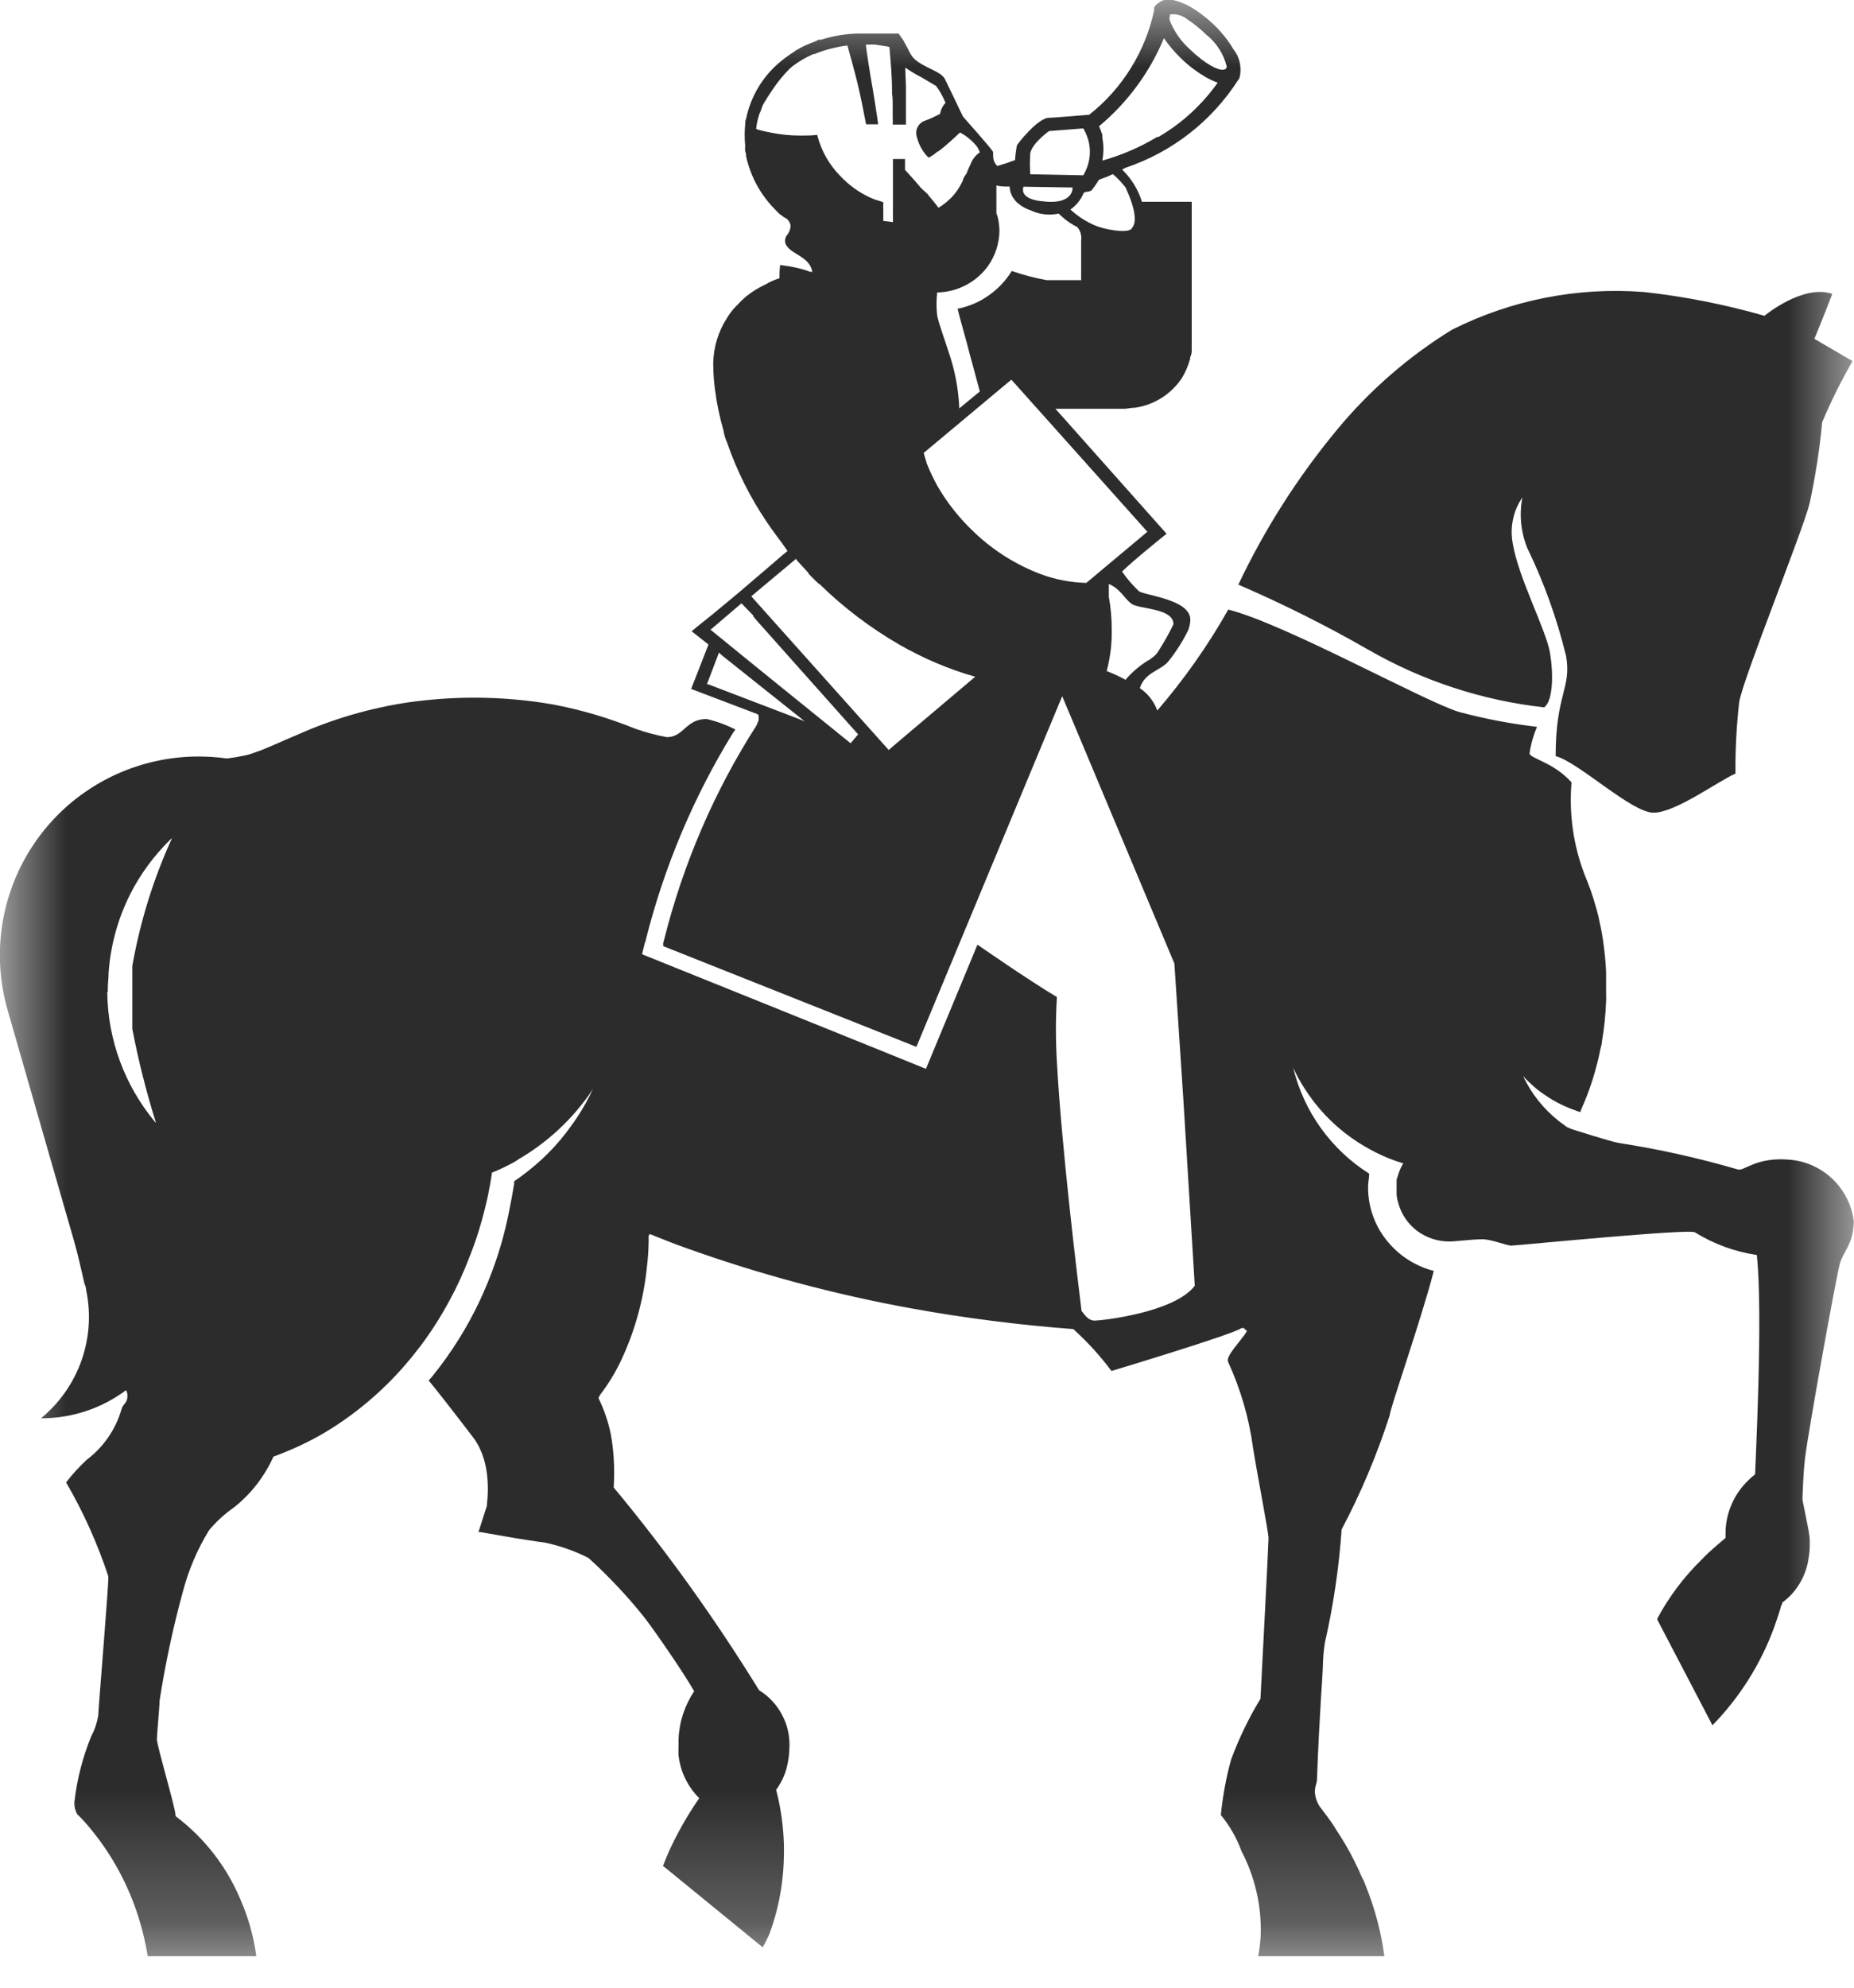 <svg width="14" height="15" viewBox="0 0 14 15" fill="none" xmlns="http://www.w3.org/2000/svg">
<g clip-path="url(#clip0_1_316)">
<mask id="mask0_1_316" style="mask-type:luminance" maskUnits="SpaceOnUse" x="0" y="0" width="14" height="15">
<path d="M14 0H0V14.763H14V0Z" fill="white"/>
</mask>
<g mask="url(#mask0_1_316)">
<path d="M13.759 3.192C13.74 3.396 13.708 3.598 13.665 3.798C13.617 3.998 13.165 5.112 13.133 5.298C13.113 5.477 13.103 5.658 13.105 5.838C12.968 5.898 12.652 6.133 12.486 6.133C12.32 6.133 11.92 5.751 11.747 5.706C11.747 5.235 11.868 5.196 11.826 4.951C11.757 4.669 11.659 4.395 11.532 4.134C11.484 4.013 11.471 3.881 11.496 3.754C11.461 3.804 11.437 3.861 11.425 3.92C11.412 3.98 11.412 4.041 11.423 4.101C11.466 4.361 11.675 4.754 11.704 4.925C11.733 5.096 11.725 5.294 11.66 5.338C11.19 5.286 10.736 5.136 10.327 4.9C10.011 4.719 9.685 4.556 9.351 4.412C9.55 3.992 9.801 3.599 10.097 3.242C10.343 2.945 10.635 2.691 10.963 2.489C11.412 2.263 11.915 2.164 12.417 2.204C12.724 2.238 13.027 2.298 13.324 2.383C13.324 2.383 13.614 2.142 13.836 2.218C13.772 2.386 13.701 2.557 13.701 2.557L13.989 2.725C13.903 2.874 13.826 3.029 13.759 3.188M0.81 7.49C0.814 7.847 0.942 8.192 1.17 8.466L1.178 8.474C1.105 8.241 1.045 8.004 0.999 7.764V7.29C1.058 6.957 1.158 6.633 1.299 6.325L1.284 6.338C1.163 6.457 1.061 6.595 0.984 6.746C0.978 6.759 0.972 6.771 0.967 6.781C0.883 6.958 0.833 7.149 0.82 7.344C0.82 7.382 0.814 7.42 0.814 7.458C0.814 7.466 0.814 7.475 0.814 7.484M8.69 4.97C8.714 4.956 8.735 4.936 8.749 4.911C8.79 4.847 8.828 4.78 8.861 4.711C8.861 4.586 8.598 4.599 8.542 4.555C8.486 4.511 8.461 4.445 8.373 4.407V4.42C8.373 4.443 8.373 4.474 8.373 4.504C8.388 4.585 8.395 4.667 8.395 4.75C8.397 4.856 8.384 4.962 8.357 5.064C8.406 5.083 8.453 5.105 8.499 5.13C8.554 5.065 8.62 5.011 8.694 4.97M8.664 4.013L7.637 2.865L6.975 3.418L6.999 3.5C7.022 3.557 7.048 3.612 7.078 3.666C7.111 3.724 7.148 3.779 7.189 3.832C7.235 3.892 7.285 3.948 7.339 4C7.347 4.008 7.356 4.015 7.362 4.022C7.506 4.158 7.676 4.264 7.862 4.334C7.971 4.374 8.087 4.396 8.203 4.399L8.664 4.013ZM8.164 2.113V1.813C8.167 1.795 8.165 1.777 8.16 1.76C8.155 1.742 8.146 1.726 8.134 1.713C8.095 1.694 8.059 1.67 8.026 1.641L7.994 1.612C7.923 1.627 7.85 1.619 7.784 1.588C7.747 1.576 7.714 1.557 7.684 1.532C7.666 1.516 7.652 1.497 7.641 1.476C7.631 1.455 7.625 1.432 7.624 1.408C7.59 1.408 7.557 1.408 7.524 1.4V1.6C7.524 1.608 7.524 1.617 7.53 1.624C7.541 1.662 7.546 1.701 7.547 1.741C7.546 1.836 7.516 1.929 7.461 2.007C7.417 2.068 7.359 2.118 7.293 2.152C7.226 2.187 7.152 2.206 7.077 2.207C7.07 2.264 7.07 2.323 7.077 2.38C7.085 2.432 7.138 2.575 7.162 2.652C7.21 2.791 7.238 2.935 7.244 3.082L7.399 2.954C7.367 2.833 7.331 2.707 7.299 2.582C7.276 2.496 7.251 2.413 7.231 2.33C7.315 2.313 7.395 2.28 7.465 2.23C7.536 2.181 7.595 2.118 7.64 2.045C7.726 2.075 7.814 2.098 7.903 2.114H8.169L8.164 2.113ZM8.545 1.724C8.586 1.683 8.577 1.583 8.499 1.414C8.47 1.378 8.439 1.344 8.404 1.314C8.343 1.344 8.319 1.346 8.298 1.357C8.282 1.384 8.264 1.41 8.245 1.434C8.231 1.45 8.195 1.444 8.183 1.456C8.163 1.506 8.128 1.55 8.083 1.581C8.141 1.635 8.209 1.678 8.283 1.707C8.333 1.727 8.503 1.765 8.545 1.727M8.745 1.035C8.923 0.932 9.076 0.792 9.195 0.624C9.162 0.612 9.13 0.597 9.099 0.579C9.034 0.54 8.973 0.494 8.919 0.441C8.871 0.395 8.827 0.343 8.789 0.288C8.682 0.546 8.514 0.774 8.299 0.953C8.309 0.974 8.317 0.996 8.324 1.018C8.325 1.025 8.325 1.032 8.324 1.039C8.335 1.096 8.335 1.155 8.324 1.212C8.47 1.171 8.609 1.111 8.739 1.033M9.25 0.524C9.254 0.522 9.258 0.518 9.26 0.514C9.263 0.51 9.264 0.505 9.263 0.5C9.239 0.405 9.184 0.32 9.106 0.259C9.063 0.217 9.016 0.179 8.966 0.146C8.931 0.118 8.887 0.104 8.843 0.108C8.843 0.108 8.837 0.108 8.835 0.108C8.834 0.112 8.834 0.116 8.835 0.12C8.83 0.133 8.83 0.147 8.835 0.16C8.869 0.242 8.921 0.315 8.987 0.374C9.099 0.482 9.217 0.548 9.254 0.52M8.181 0.969L7.922 0.989C7.922 0.989 7.796 1.078 7.78 1.155C7.776 1.208 7.776 1.262 7.78 1.315L8.18 1.323C8.212 1.27 8.23 1.208 8.23 1.146C8.23 1.084 8.212 1.022 8.18 0.969M7.899 1.522C8.111 1.538 8.099 1.415 8.099 1.415L7.729 1.409C7.729 1.409 7.682 1.509 7.895 1.521M7.363 1.089C7.331 1.053 7.292 1.022 7.249 1C7.204 1.042 7.143 1.1 7.085 1.143C7.085 1.143 7.085 1.143 7.08 1.143C7.06 1.162 7.037 1.177 7.012 1.19C6.971 1.15 6.941 1.099 6.926 1.043C6.921 1.03 6.919 1.017 6.918 1.004C6.918 0.986 6.923 0.968 6.933 0.952C6.942 0.937 6.956 0.924 6.972 0.916C7.016 0.9 7.058 0.881 7.099 0.859C7.104 0.828 7.118 0.799 7.14 0.776C7.121 0.731 7.098 0.688 7.069 0.649L6.959 0.584C6.916 0.562 6.875 0.537 6.836 0.51C6.836 0.579 6.842 0.622 6.841 0.673V0.69C6.841 0.719 6.841 0.749 6.841 0.778C6.841 0.832 6.841 0.886 6.841 0.94H6.741C6.742 0.922 6.742 0.904 6.741 0.886C6.741 0.856 6.741 0.828 6.741 0.797C6.741 0.766 6.741 0.735 6.736 0.705C6.737 0.583 6.726 0.466 6.716 0.355C6.703 0.351 6.69 0.348 6.677 0.347L6.605 0.336H6.593H6.538C6.538 0.349 6.575 0.591 6.584 0.636C6.589 0.659 6.629 0.913 6.63 0.928V0.938H6.54C6.519 0.832 6.499 0.724 6.473 0.619C6.447 0.514 6.423 0.431 6.399 0.343C6.313 0.354 6.23 0.375 6.15 0.408C6.15 0.408 6.144 0.408 6.142 0.408C6.086 0.432 6.033 0.463 5.984 0.5L5.962 0.519C5.929 0.553 5.899 0.588 5.87 0.625C5.827 0.684 5.792 0.739 5.77 0.776C5.748 0.813 5.752 0.827 5.734 0.86C5.728 0.878 5.723 0.9 5.719 0.914C5.715 0.933 5.712 0.953 5.71 0.973L5.725 0.979C5.755 0.987 5.783 0.994 5.812 0.999C5.887 1.015 5.964 1.023 6.041 1.023H6.062C6.099 1.023 6.135 1.022 6.172 1.018V1.023C6.202 1.138 6.261 1.243 6.345 1.328C6.41 1.397 6.487 1.453 6.573 1.492C6.593 1.501 6.613 1.509 6.634 1.514L6.67 1.526C6.669 1.545 6.669 1.564 6.67 1.583C6.67 1.612 6.67 1.641 6.67 1.667L6.743 1.676C6.743 1.651 6.743 1.625 6.743 1.601C6.742 1.591 6.742 1.58 6.743 1.57V1.526C6.743 1.496 6.743 1.465 6.743 1.433V1.381C6.743 1.348 6.743 1.317 6.743 1.286V1.269C6.743 1.257 6.743 1.246 6.743 1.236V1.2H6.834V1.282C6.841 1.29 6.848 1.297 6.855 1.305C6.889 1.341 6.923 1.381 6.955 1.419L6.999 1.459C7.002 1.461 7.004 1.463 7.005 1.466C7.009 1.47 7.012 1.474 7.015 1.479C7.04 1.508 7.065 1.538 7.087 1.568C7.115 1.551 7.141 1.531 7.165 1.509C7.187 1.49 7.206 1.468 7.223 1.444C7.232 1.433 7.239 1.421 7.246 1.409C7.256 1.393 7.264 1.376 7.272 1.359C7.272 1.347 7.282 1.336 7.288 1.324C7.292 1.319 7.296 1.314 7.299 1.308C7.308 1.284 7.318 1.261 7.329 1.239C7.342 1.203 7.367 1.171 7.399 1.15C7.391 1.127 7.38 1.106 7.363 1.089ZM6.105 4.324L6.052 4.266L6.016 4.227C6.016 4.227 6.016 4.221 6.01 4.218L5.673 4.5L6.711 5.66L6.751 5.625L7.364 5.107C7.163 5.05 6.971 4.968 6.79 4.864C6.572 4.738 6.37 4.585 6.19 4.409C6.185 4.407 6.181 4.404 6.177 4.4C6.162 4.387 6.149 4.374 6.136 4.36C6.125 4.35 6.115 4.34 6.105 4.329M5.368 4.75H5.363L5.67 5L6.423 5.609L6.48 5.542L5.711 4.679L5.689 4.652C5.689 4.652 5.684 4.652 5.689 4.646L5.599 4.553L5.368 4.75ZM5.338 5.164H5.348L6.023 5.422L6.076 5.443L5.457 4.95L5.429 4.925L5.338 5.164ZM0.641 9.7C0.614 9.583 0.587 9.462 0.56 9.368L0.351 8.643L0.058 7.624C0.019 7.489 -0.001 7.349 -0.001 7.209C-0.001 6.811 0.157 6.43 0.438 6.148C0.72 5.867 1.101 5.709 1.499 5.709C1.571 5.709 1.643 5.714 1.714 5.724C1.761 5.718 1.808 5.71 1.855 5.7C1.878 5.695 1.901 5.688 1.923 5.679L1.974 5.661L2.074 5.619C2.13 5.594 2.188 5.569 2.243 5.546C2.511 5.426 2.795 5.343 3.086 5.3C3.25 5.277 3.415 5.265 3.58 5.265C3.781 5.265 3.982 5.282 4.18 5.317C4.392 5.357 4.599 5.419 4.799 5.5C4.876 5.527 4.955 5.548 5.035 5.563C5.165 5.563 5.177 5.426 5.335 5.426C5.411 5.443 5.484 5.47 5.553 5.505L5.531 5.537C5.235 6.019 5.015 6.543 4.877 7.091C4.877 7.1 4.871 7.11 4.868 7.12C4.862 7.146 4.855 7.174 4.848 7.201C4.848 7.201 6.986 8.062 6.992 8.066C7.007 8.029 7.381 7.129 7.381 7.129C7.381 7.129 7.774 7.402 7.981 7.524C7.971 7.688 7.971 7.852 7.981 8.016C8.016 8.654 8.131 9.6 8.167 9.893C8.197 9.93 8.22 9.966 8.267 9.966C8.314 9.966 8.867 9.907 9.022 9.703L8.936 8.3L8.868 7.271L8.135 5.525L8.021 5.254L7.805 5.772L6.92 7.9L5.008 7.14C5.008 7.134 5.008 7.13 5.008 7.124C5.008 7.118 5.008 7.124 5.008 7.119C5.009 7.111 5.011 7.103 5.014 7.095C5.158 6.52 5.394 5.971 5.714 5.472C5.723 5.448 5.729 5.435 5.729 5.433C5.729 5.391 5.729 5.398 5.719 5.389L5.219 5.199L5.35 4.864L5.223 4.764L5.257 4.735L5.382 4.635L5.575 4.475L5.809 4.275L5.909 4.189L5.947 4.158L5.901 4.093C5.901 4.093 5.825 3.993 5.79 3.939C5.664 3.753 5.563 3.551 5.49 3.339C5.477 3.31 5.468 3.279 5.463 3.248C5.434 3.147 5.412 3.044 5.399 2.94C5.391 2.881 5.387 2.821 5.386 2.761V2.731C5.39 2.616 5.424 2.503 5.486 2.406C5.505 2.373 5.528 2.342 5.555 2.314L5.569 2.3C5.589 2.278 5.611 2.257 5.633 2.238C5.678 2.202 5.727 2.171 5.78 2.147C5.813 2.127 5.849 2.111 5.886 2.1C5.886 2.071 5.886 2.04 5.891 2L5.954 2.009C6.011 2.018 6.067 2.032 6.121 2.052C6.125 2.051 6.13 2.051 6.134 2.052C6.117 1.943 5.988 1.921 5.945 1.861C5.934 1.849 5.928 1.834 5.928 1.818C5.928 1.804 5.932 1.79 5.94 1.778C5.957 1.759 5.967 1.735 5.97 1.71C5.97 1.698 5.967 1.686 5.961 1.676C5.956 1.666 5.948 1.657 5.939 1.65C5.932 1.645 5.924 1.641 5.916 1.637C5.907 1.629 5.897 1.622 5.887 1.615C5.874 1.603 5.862 1.591 5.851 1.579C5.742 1.469 5.667 1.33 5.634 1.179C5.634 1.167 5.634 1.156 5.627 1.142C5.626 1.126 5.626 1.111 5.627 1.095C5.622 1.044 5.622 0.993 5.627 0.942C5.627 0.927 5.627 0.911 5.634 0.896C5.668 0.731 5.756 0.582 5.884 0.473C5.92 0.442 5.959 0.414 5.999 0.389L6.006 0.383C6.053 0.354 6.103 0.331 6.155 0.313L6.182 0.3C6.188 0.299 6.193 0.299 6.199 0.3C6.29 0.271 6.385 0.255 6.481 0.253C6.511 0.253 6.541 0.253 6.568 0.253C6.58 0.253 6.593 0.253 6.604 0.253H6.633H6.699C6.725 0.253 6.754 0.253 6.785 0.253C6.793 0.263 6.8 0.273 6.807 0.284L6.819 0.3C6.843 0.343 6.863 0.382 6.876 0.408L6.882 0.416C6.888 0.427 6.896 0.436 6.905 0.445C6.982 0.515 7.105 0.536 7.136 0.598C7.167 0.66 7.271 0.879 7.271 0.879C7.271 0.879 7.499 1.135 7.499 1.147C7.499 1.195 7.499 1.217 7.53 1.253C7.576 1.24 7.621 1.225 7.665 1.208C7.667 1.172 7.672 1.136 7.678 1.1C7.678 1.091 7.841 0.883 7.925 0.889C7.946 0.889 8.225 0.866 8.225 0.866C8.475 0.669 8.648 0.39 8.715 0.079V0.074C8.716 0.069 8.716 0.063 8.715 0.058C8.721 0.045 8.731 0.034 8.743 0.026C8.759 0.013 8.777 0.003 8.797 -0.001C8.817 -0.006 8.838 -0.005 8.858 -1.17775e-05C8.901 0.01 8.942 0.026 8.981 0.047C9.05 0.087 9.113 0.135 9.17 0.19C9.189 0.208 9.205 0.225 9.22 0.243C9.256 0.283 9.287 0.326 9.314 0.372C9.338 0.402 9.355 0.438 9.362 0.476C9.37 0.514 9.369 0.553 9.359 0.591L9.352 0.6C9.153 0.912 8.853 1.147 8.502 1.265C8.492 1.269 8.483 1.274 8.474 1.28C8.543 1.347 8.595 1.431 8.623 1.523H8.999V2.591C8.999 2.608 8.999 2.622 8.999 2.638C8.999 2.654 8.999 2.671 8.991 2.687C8.983 2.703 8.991 2.707 8.984 2.717C8.971 2.764 8.951 2.809 8.926 2.851C8.92 2.86 8.913 2.868 8.908 2.877C8.867 2.931 8.817 2.976 8.758 3.011C8.7 3.045 8.636 3.068 8.569 3.077C8.545 3.077 8.519 3.083 8.494 3.085H7.97L8.809 4.028C8.809 4.028 8.559 4.228 8.473 4.313C8.51 4.368 8.554 4.418 8.602 4.463C8.66 4.497 9.015 4.527 8.987 4.696C8.985 4.716 8.98 4.735 8.973 4.754C8.933 4.837 8.883 4.915 8.826 4.987C8.768 5.062 8.647 5.069 8.607 5.193C8.668 5.234 8.714 5.293 8.739 5.362C8.942 5.126 9.122 4.871 9.275 4.6C9.705 4.709 10.743 5.287 11.015 5.372C11.209 5.424 11.406 5.462 11.606 5.485C11.579 5.549 11.56 5.616 11.55 5.685C11.55 5.71 11.635 5.734 11.73 5.791C11.781 5.822 11.827 5.86 11.867 5.904C11.847 6.142 11.881 6.381 11.967 6.604C11.999 6.68 12.027 6.758 12.049 6.838C12.057 6.863 12.063 6.888 12.07 6.915C12.083 6.974 12.096 7.035 12.105 7.097C12.116 7.176 12.125 7.257 12.128 7.337C12.128 7.358 12.128 7.38 12.128 7.401V7.5C12.129 7.519 12.129 7.538 12.128 7.557C12.124 7.658 12.114 7.758 12.097 7.857C12.097 7.878 12.089 7.899 12.084 7.922C12.079 7.945 12.072 7.983 12.064 8.012C12.037 8.121 12.002 8.228 11.958 8.331C11.952 8.342 11.948 8.353 11.944 8.364C11.941 8.37 11.938 8.376 11.936 8.383C11.936 8.383 11.936 8.391 11.936 8.392C11.925 8.39 11.915 8.387 11.905 8.383C11.84 8.361 11.777 8.332 11.718 8.297C11.679 8.273 11.642 8.248 11.606 8.22C11.569 8.189 11.534 8.156 11.501 8.12C11.563 8.253 11.656 8.369 11.771 8.46L11.833 8.506C11.848 8.513 11.864 8.52 11.881 8.525C11.881 8.525 12.166 8.616 12.222 8.625C12.526 8.672 12.827 8.739 13.122 8.825C13.171 8.842 13.26 8.725 13.528 8.753C13.648 8.766 13.759 8.819 13.845 8.904C13.93 8.989 13.985 9.1 13.999 9.219C13.993 9.398 13.917 9.441 13.891 9.545C13.858 9.677 13.653 10.81 13.63 11.007C13.615 11.134 13.611 11.312 13.611 11.314C13.611 11.332 13.661 11.545 13.666 11.614C13.666 11.628 13.666 11.638 13.666 11.653C13.666 11.687 13.664 11.72 13.658 11.753C13.65 11.82 13.627 11.886 13.593 11.944C13.559 12.003 13.513 12.054 13.458 12.094C13.458 12.1 13.458 12.107 13.451 12.114C13.436 12.169 13.417 12.224 13.398 12.278C13.297 12.555 13.138 12.808 12.932 13.019L12.926 13.01L12.515 12.223V12.214C12.603 12.05 12.716 11.9 12.849 11.77C12.866 11.751 12.884 11.735 12.902 11.717C12.944 11.679 12.987 11.642 13.03 11.606C13.03 11.594 13.03 11.581 13.03 11.57C13.03 11.495 13.046 11.421 13.076 11.352C13.105 11.284 13.149 11.222 13.203 11.17C13.219 11.154 13.235 11.14 13.253 11.126C13.253 11.094 13.315 9.909 13.266 9.471C13.1 9.446 12.941 9.388 12.799 9.3C12.758 9.27 11.452 9.4 11.413 9.4C11.374 9.4 11.264 9.351 11.188 9.352C11.112 9.353 10.988 9.369 10.945 9.369C10.858 9.369 10.774 9.342 10.704 9.291C10.631 9.237 10.579 9.16 10.557 9.072C10.551 9.052 10.547 9.032 10.546 9.011V8.965C10.546 8.951 10.546 8.937 10.546 8.922C10.546 8.907 10.546 8.894 10.554 8.879C10.563 8.844 10.578 8.81 10.596 8.779C10.524 8.758 10.454 8.73 10.387 8.696C10.324 8.664 10.262 8.627 10.204 8.586C10.063 8.486 9.943 8.359 9.85 8.213C9.818 8.163 9.789 8.111 9.765 8.057C9.845 8.388 10.051 8.675 10.339 8.857C10.339 8.884 10.333 8.912 10.331 8.941C10.329 8.993 10.334 9.046 10.345 9.097C10.369 9.207 10.421 9.308 10.497 9.391C10.585 9.489 10.7 9.558 10.827 9.591C10.727 9.975 10.494 10.634 10.494 10.681C10.398 10.978 10.277 11.266 10.131 11.542C10.111 11.829 10.069 12.114 10.005 12.394C9.995 12.456 9.99 12.518 9.989 12.58C9.989 12.629 9.963 12.933 9.945 13.423C9.945 13.465 9.929 13.471 9.929 13.523C9.931 13.564 9.945 13.603 9.968 13.637C9.968 13.637 9.968 13.637 9.974 13.644L10.026 13.713C10.048 13.743 10.071 13.776 10.093 13.813C10.143 13.888 10.189 13.967 10.229 14.048C10.25 14.089 10.268 14.129 10.285 14.169C10.295 14.186 10.304 14.205 10.31 14.224C10.382 14.4 10.431 14.585 10.455 14.774H9.499C9.51 14.718 9.517 14.661 9.52 14.604C9.527 14.384 9.477 14.165 9.375 13.97C9.339 13.871 9.286 13.778 9.219 13.697C9.233 13.556 9.258 13.416 9.296 13.28C9.355 13.12 9.429 12.966 9.518 12.82C9.518 12.82 9.579 11.657 9.579 11.609C9.579 11.561 9.496 11.141 9.462 10.926C9.432 10.702 9.368 10.483 9.274 10.278C9.251 10.235 9.374 10.117 9.416 10.045L9.392 10.022H9.375C9.325 10.066 8.393 10.346 8.393 10.346C8.308 10.232 8.211 10.126 8.105 10.03C7.695 9.999 7.287 9.947 6.883 9.874C6.305 9.769 5.736 9.617 5.183 9.419C5.083 9.384 4.996 9.348 4.908 9.313C4.903 9.313 4.901 9.322 4.898 9.327V9.37C4.897 9.434 4.893 9.497 4.885 9.56C4.861 9.802 4.796 10.039 4.693 10.26C4.649 10.355 4.594 10.444 4.531 10.527L4.519 10.55C4.561 10.636 4.593 10.728 4.612 10.822C4.623 10.881 4.63 10.94 4.634 11C4.639 11.075 4.639 11.15 4.634 11.225C5.033 11.705 5.397 12.213 5.725 12.744L5.732 12.755C5.805 12.8 5.865 12.864 5.905 12.94C5.946 13.016 5.965 13.101 5.961 13.187C5.96 13.241 5.953 13.294 5.939 13.346C5.923 13.404 5.896 13.458 5.861 13.507C5.875 13.563 5.887 13.617 5.896 13.675C5.916 13.797 5.924 13.921 5.918 14.045V14.057C5.91 14.241 5.874 14.422 5.81 14.595C5.795 14.629 5.778 14.663 5.759 14.695L5.024 14.095L5.006 14.082C5.039 13.994 5.079 13.908 5.124 13.825C5.171 13.737 5.223 13.652 5.28 13.57C5.193 13.483 5.138 13.37 5.124 13.248C5.123 13.226 5.123 13.205 5.124 13.183C5.124 13.165 5.124 13.144 5.124 13.124C5.129 12.995 5.17 12.87 5.242 12.763C5.152 12.606 4.936 12.297 4.869 12.21C4.74 12.048 4.597 11.896 4.444 11.757C4.339 11.704 4.228 11.665 4.114 11.641C4.105 11.641 4.132 11.641 4.114 11.641C4.06 11.635 3.888 11.607 3.888 11.607L3.629 11.562H3.613L3.677 11.362C3.677 11.362 3.677 11.355 3.677 11.349C3.686 11.274 3.686 11.198 3.677 11.123C3.671 11.07 3.658 11.017 3.639 10.967C3.632 10.95 3.624 10.934 3.617 10.918C3.607 10.898 3.595 10.879 3.583 10.861C3.579 10.857 3.576 10.853 3.573 10.848C3.482 10.727 3.273 10.459 3.237 10.418C3.244 10.41 3.251 10.401 3.258 10.394L3.268 10.382C3.407 10.21 3.525 10.022 3.62 9.822C3.666 9.724 3.707 9.624 3.742 9.522C3.787 9.391 3.822 9.258 3.848 9.122C3.861 9.059 3.872 8.997 3.883 8.931C3.882 8.925 3.882 8.92 3.883 8.914C3.926 8.885 3.969 8.853 4.009 8.82C4.123 8.728 4.224 8.621 4.309 8.502C4.364 8.428 4.412 8.35 4.453 8.268L4.478 8.216L4.448 8.262C4.307 8.46 4.126 8.626 3.916 8.748L3.899 8.76C3.881 8.771 3.863 8.781 3.844 8.79C3.802 8.812 3.759 8.832 3.715 8.849C3.707 8.91 3.695 8.969 3.684 9.026C3.665 9.112 3.644 9.194 3.619 9.276C3.594 9.358 3.572 9.418 3.545 9.486C3.502 9.599 3.452 9.709 3.394 9.815C3.329 9.936 3.255 10.052 3.172 10.162C3.15 10.189 3.131 10.215 3.111 10.239C2.948 10.44 2.756 10.614 2.54 10.756C2.425 10.832 2.303 10.896 2.175 10.949C2.138 10.964 2.102 10.98 2.065 10.992C1.997 11.143 1.895 11.275 1.765 11.377C1.696 11.425 1.634 11.482 1.58 11.546C1.49 11.691 1.423 11.85 1.38 12.015C1.306 12.284 1.248 12.558 1.205 12.834C1.205 12.88 1.185 13.079 1.185 13.127C1.185 13.175 1.325 13.645 1.325 13.696C1.325 13.698 1.325 13.701 1.326 13.703C1.327 13.705 1.328 13.707 1.33 13.709C1.542 13.869 1.708 14.082 1.812 14.326C1.874 14.466 1.916 14.614 1.936 14.766H1.116C1.095 14.635 1.062 14.506 1.016 14.381C0.939 14.17 0.826 13.973 0.683 13.8C0.652 13.762 0.619 13.725 0.583 13.691C0.57 13.667 0.562 13.64 0.562 13.613C0.561 13.608 0.561 13.603 0.562 13.598C0.581 13.427 0.625 13.259 0.69 13.1C0.716 13.052 0.733 13 0.742 12.946C0.742 12.898 0.824 11.93 0.818 11.895C0.736 11.649 0.63 11.411 0.499 11.187C0.546 11.126 0.598 11.069 0.655 11.016C0.781 10.921 0.873 10.788 0.917 10.637C0.926 10.595 0.962 10.591 0.962 10.537C0.963 10.521 0.96 10.505 0.952 10.491C0.767 10.629 0.541 10.704 0.31 10.703C0.449 10.588 0.555 10.438 0.615 10.268C0.675 10.098 0.688 9.915 0.651 9.738C0.651 9.722 0.645 9.707 0.642 9.693" fill="#2C2C2C"/>
</g>
</g>
<defs>
<clipPath id="clip0_1_316">
<rect width="14" height="14.764" fill="white"/>
</clipPath>
</defs>
</svg>
